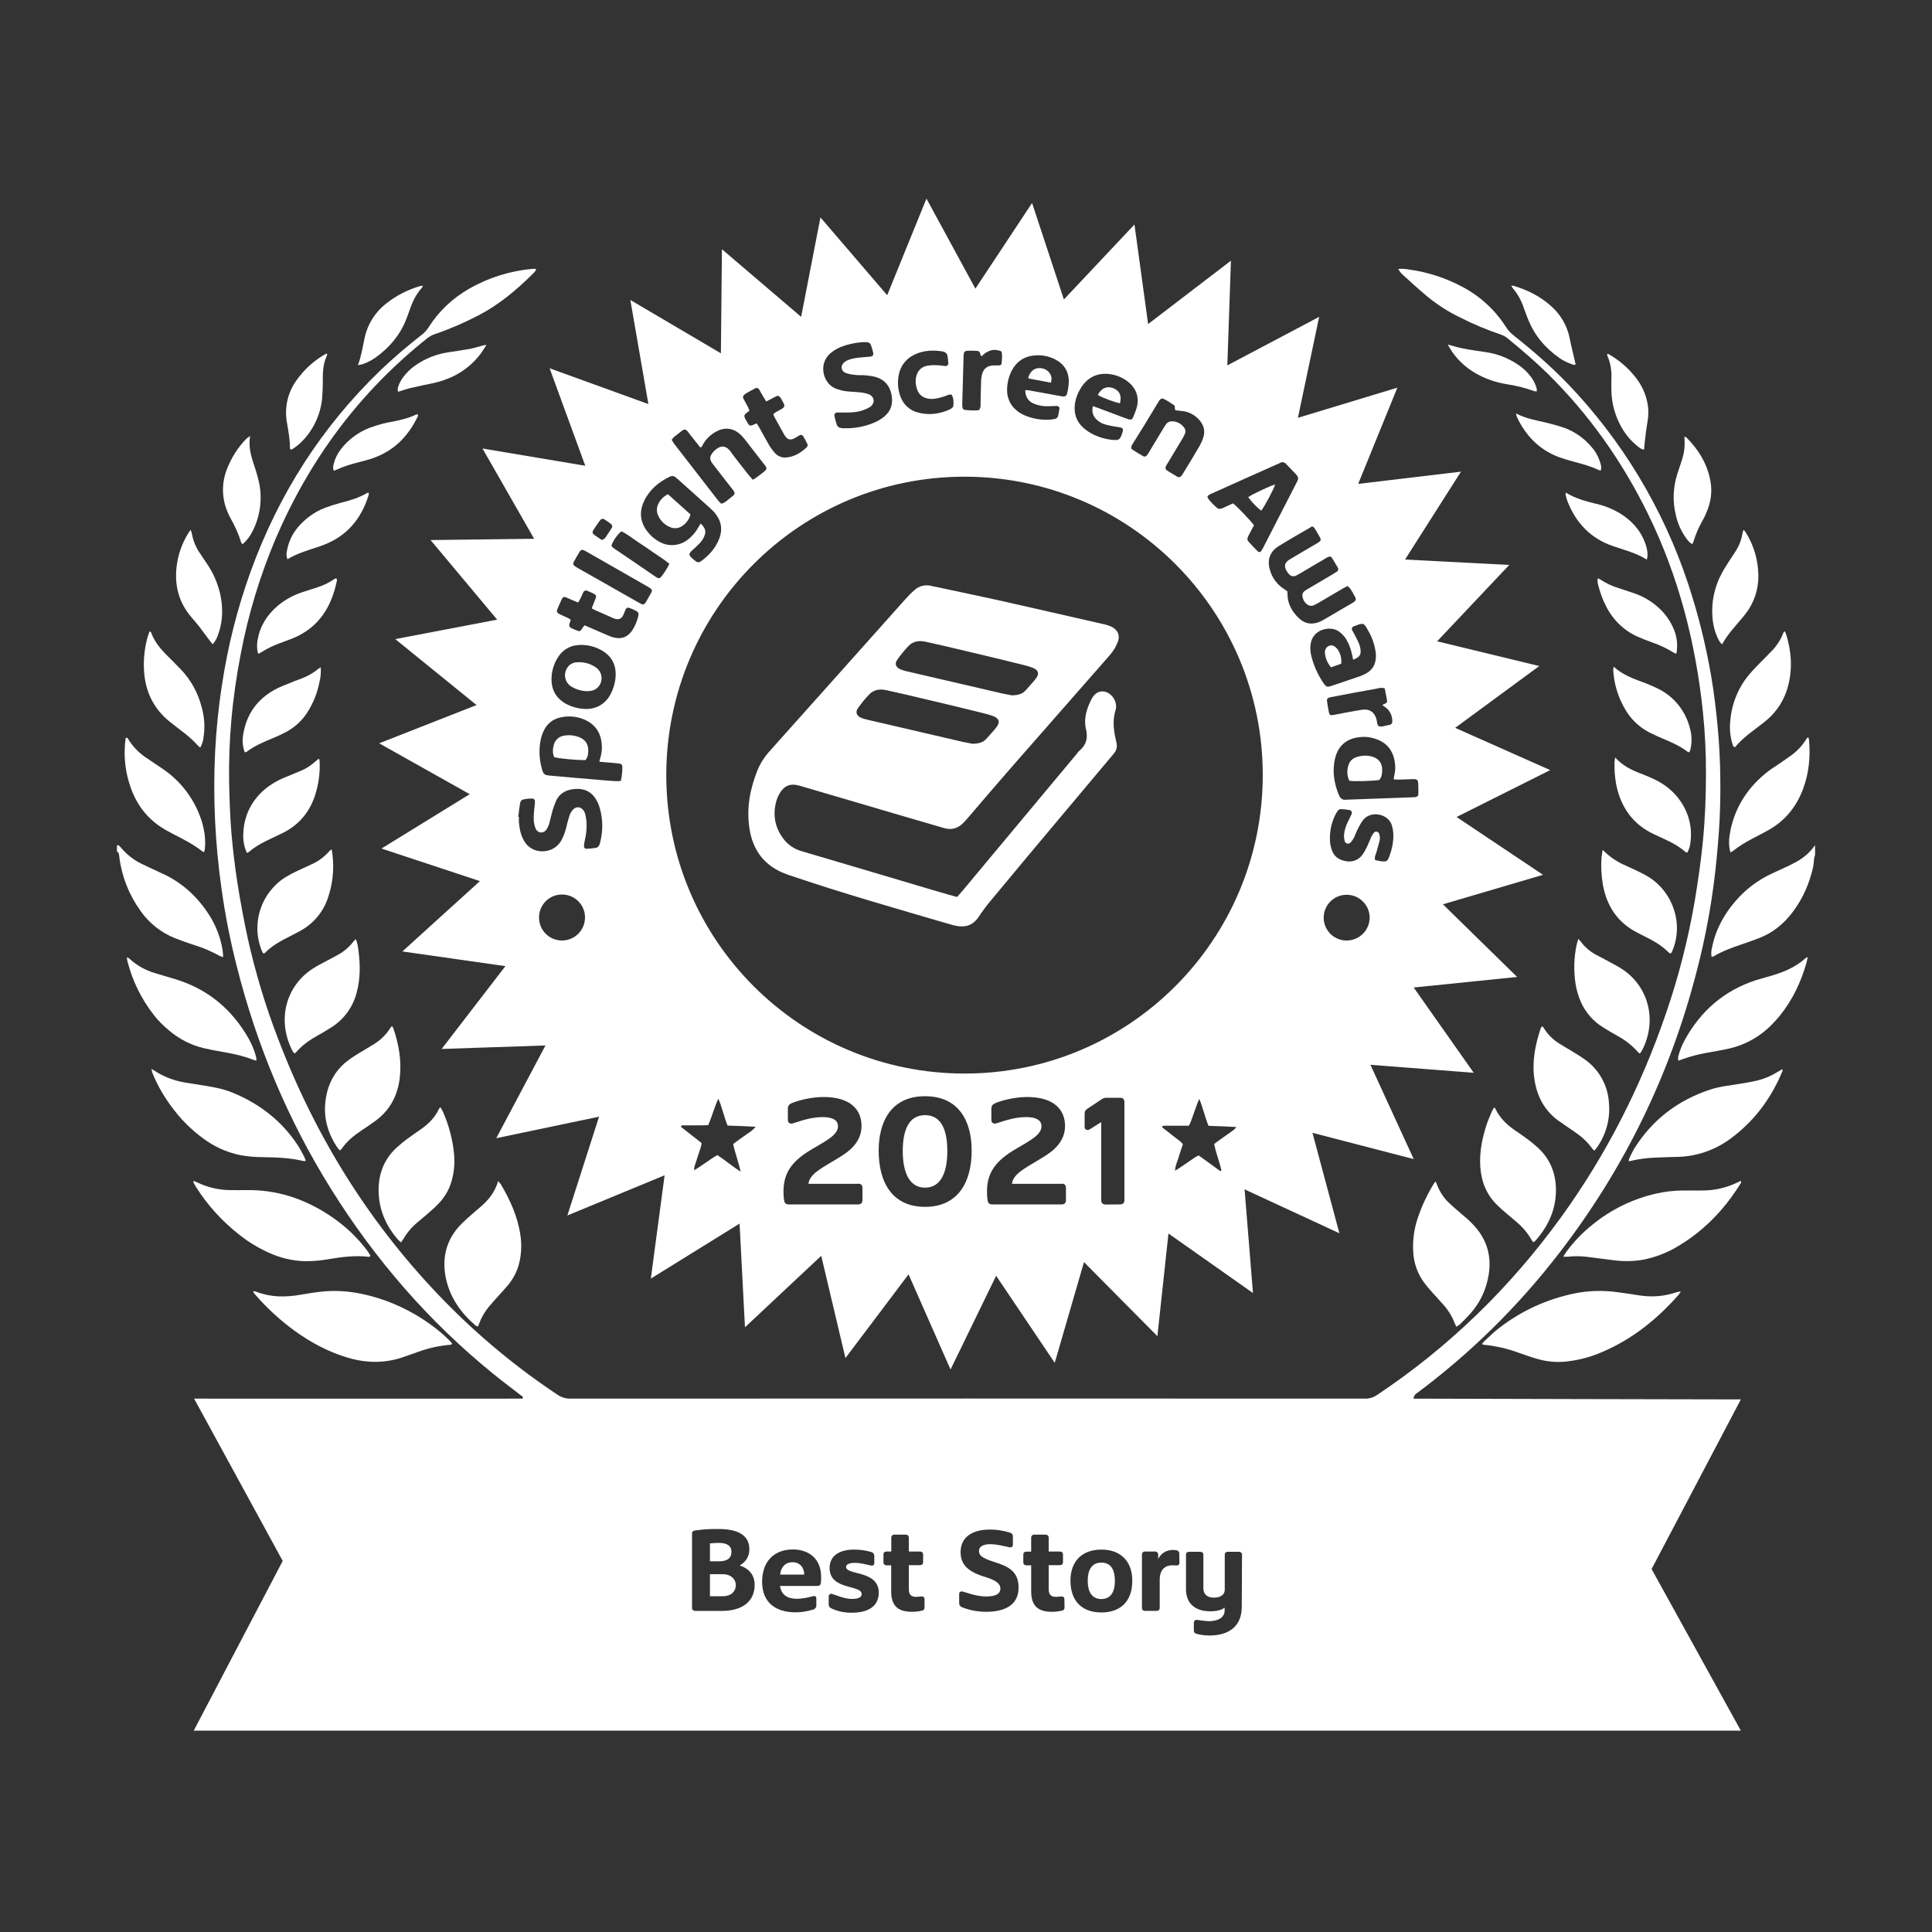 <?xml version="1.0" encoding="utf-8"?>
<!-- Generator: Adobe Illustrator 26.0.1, SVG Export Plug-In . SVG Version: 6.00 Build 0)  -->
<svg version="1.1" id="b627d8ff-b0ba-4103-954f-a4a5f7109ca1"
	 xmlns="http://www.w3.org/2000/svg" xmlns:xlink="http://www.w3.org/1999/xlink" x="0px" y="0px" viewBox="0 0 1500 1500"
	 style="enable-background:new 0 0 1500 1500;" xml:space="preserve">
<rect x="0" y="0" width="1500" height="1500" fill="#333333" stroke="none"/>
<style type="text/css">
	.st0{fill:#FFFFFF;}
</style>
<g id="Artwork_4_00000142887959866101441660000004154042323942309001_">
	<path class="st0" d="M855.1,1213.2c-7.7,0-10.6,6-10.6,14.2s3.1,14.1,10.6,14.1s10.5-5.9,10.5-14.1S862.8,1213.2,855.1,1213.2z"/>
	<path class="st0" d="M615.4,1212.9c-6.3,0-9.2,4.5-9.7,9.6h18.7C624.4,1217.1,621,1212.9,615.4,1212.9z"/>
	<path class="st0" d="M1335,498c0.6,0.8,1.3,1.6,2,2.3c4.4-8,10.4-14.2,15.9-20.8c0.8-1,1.6-2,2.4-3c6.5-8.4,10-18.8,9.9-29.4
		c-0.1-11.9-3.4-23.5-9.7-33.6c-0.5-0.8-1.1-1.5-1.8-2.2c-0.4,1-0.7,2-0.9,3.1c-0.7,4.4-2.3,8.7-4.6,12.5c-1.6,2.7-3.5,5.3-5.2,8
		c-2,3.2-4.2,6.4-6,9.8c-5.9,10.7-8.5,22.9-7.4,35.1C1330.1,486.2,1331.9,492.5,1335,498z"/>
	<path class="st0" d="M250,1002.8c-5.7,0.6-11.4,1.5-17.1,2.5c-11.6,2-22.9,1.9-34-2.4c-0.7-0.2-1.4-0.4-2.2-0.5
		c0.1,0.7,0.1,0.9,0.1,1c0.5,0.6,1,1.3,1.5,1.9c8.9,10.3,19,19.5,30,27.6c12.8,9.3,26.5,16.7,41.7,21.2c14.9,4.4,29.6,4.5,44.3-0.9
		c3.3-1.2,6.6-2.3,10-3.5c8.1-3,16.6-4.9,25.2-5.6c0.6,0,1.3,0,1.4-1.2c-0.5-0.6-1.1-1.3-1.8-2c-2.1-2-4.1-4.1-6.3-5.9
		c-12.7-10.8-27.3-19.2-42.9-25C283.8,1004.2,267.3,1001,250,1002.8z"/>
	<path class="st0" d="M561.3,1222.2h-10.1v17.1h9.9c6.9,0,10.2-4,10.2-8.8C571.2,1225.9,567.3,1222.2,561.3,1222.2z"/>
	<path class="st0" d="M567.9,1204.8c0-4.4-3.2-6.9-9.8-6.9c-2.3,0-4.6,0.2-6.9,0.4v13.9h7C565.3,1212.2,567.9,1209.2,567.9,1204.8z"
		/>
	<path class="st0" d="M336.7,297.4c14.9-3.4,27.3-10.6,36.6-22.9c1.4-1.9,2.6-4,4.4-6.7c-1.4,0.2-1.9,0.2-2.3,0.3
		c-3.5,0.9-7,2.1-10.6,2.8c-5.5,1-11,1.7-16.6,2.6c-9.4,1.4-18.3,4.9-26,10.4c-3.7,2.6-6.9,5.8-9.5,9.4c-1.8,2.4-3.1,5.2-3.9,8.2
		c-0.1,0.9,0,1.8,0.2,2.7c3.5-1.1,6.7-2.2,10-3C324.8,299.8,330.8,298.6,336.7,297.4z"/>
	<path class="st0" d="M287.6,331.9c-9.2,3.4-17.3,9.4-23.2,17.2c-2.4,3.2-4.2,6.8-5.2,10.7c-0.5,1.8-0.9,3.6-0.1,5.6
		c0.5-0.1,1-0.2,1.5-0.4c5.4-2.5,11-4.4,16.7-5.8c4-1.1,8-2,12-3.4c16-5.5,27.1-16.4,34.5-31.4c0.4-0.8,1.2-1.6,0.5-2.6
		c-0.3,0-0.7-0.2-0.9-0.1c-5.8,2.9-12,4.3-18.3,5.6C299.2,328.2,293.3,329.9,287.6,331.9z"/>
	<path class="st0" d="M231.1,409.6c-4.4,5.3-7.3,11.7-8.4,18.5c-0.5,2-0.3,4.2,0.5,6.1c7-4.3,14.4-6.5,21.7-8.9
		c2.3-0.7,4.5-1.5,6.8-2.4c18-7,28.9-20.4,34.5-38.5c0.1-0.6,0.2-1.2,0.1-1.8c-0.6,0.1-0.9,0-1.2,0.1c-6.4,3.8-13.4,5.9-20.6,7.7
		c-4.2,1.1-8.3,2.4-12.3,3.9C244,397.5,236.7,402.9,231.1,409.6z"/>
	<path class="st0" d="M1097.6,1085.9c-0.6,0,0.5-2.8,1.6-3.6c42.2-31.3,79.8-68.3,111.8-110c50.1-65.1,85.4-137.5,106-217
		c7.7-29.1,12.9-58.7,15.8-88.7c1.3-13.7,2.4-27.4,2.7-41.2c0.5-20,0-40-1.8-59.9c-1.3-13.9-2.9-27.7-5.3-41.4
		c-3.5-20.2-8.2-40.1-14.2-59.7c-17.8-59.2-48.6-113.7-90.3-159.3c-15-16.5-31.6-31.2-49.1-45c-2.1-1.7-4-3.7-5.4-6
		c-8.2-12.9-19.5-23.5-32.9-30.8c-13.3-7.3-27.9-12.1-43-14.1c-2.6-0.5-5.3-0.6-7.9-0.4c0.9,1.8,2.2,3.4,3.8,4.8
		c6.3,5.7,12.5,11.4,19,16.8c8,6.5,16.6,12,25.9,16.4c9.8,5,20,9.2,30.5,12.8c1.8,0.6,3.5,1.4,5.1,2.6c10.9,8.9,21.6,18,31.7,27.9
		c32.1,31.6,57.7,67.9,77.6,108.3c24.1,48.9,37.4,100.9,43,154.9c1.6,15.9,2.4,31.9,2.3,47.9c0,17.5-0.7,34.9-2.4,52.2
		c-1.5,15.4-3.8,30.8-6.3,46.1c-5.1,29.6-12.5,58.8-22.3,87.2c-19.4,56.7-46.2,109.5-81.3,158.1c-39.5,54.6-87,100.9-143.1,138.3
		c-2.8,1.9-6,2.9-9.4,2.8c-205.7-0.1-411.3-0.1-617,0c-3.5,0-6.9-1-9.8-3c-31.3-20.8-60.4-44.8-86.8-71.7
		c-58-59.1-100.9-127.7-130.3-205c-9.7-25.2-17.5-51.1-23.4-77.5c-3.1-14.4-5.8-28.8-8.1-43.4c-2-13.1-3.6-26.3-4.7-39.5
		c-1-12.6-1.4-25.2-1.7-37.9c-0.3-16.2,0.3-32.3,1.7-48.4c1.5-17.4,4-34.6,7.3-51.7c5.8-30.7,14.9-60.6,27-89.3
		c26.4-61.6,65.1-113.9,117.6-155.7c1.9-1.5,4-2.7,6.2-3.4c11.7-4,23-8.9,33.9-14.6c15.8-8.2,29.2-19.5,41.8-31.9
		c1.1-1,2.1-2.2,2.9-3.5c-0.3-0.4-0.4-0.6-0.5-0.6c-0.6-0.1-1.3-0.1-1.9-0.1c-17.4,1.5-34.3,6.7-49.5,15.4
		c-12.9,7.3-23.8,17.6-31.7,30.1c-1.5,2.3-3.3,4.3-5.5,5.9c-10.9,8.6-21.5,17.5-31.6,27.2c-45.9,44.2-79.2,96.4-100.9,156.2
		c-10.4,28.7-17.9,58.4-22.4,88.6c-2.7,17.2-4.4,34.6-5.3,52c-1.7,35.2,0,70.4,4.9,105.3c2.8,20.4,6.8,40.7,11.9,60.7
		c15.5,61.5,39.7,119.4,73.4,173.3c34.1,54.6,75.7,102.6,125.7,143.2c7.1,5.8,14.4,11.2,21.6,16.8c0.6,0.5,1.9,0.7,1.3,2.5
		c-4.8,0.1-255.1,0-255.1,0l68.8,126l-69.1,131.8h1201.2l-69.3-125.5l69.3-131.7C1351.6,1086.6,1099.3,1085.9,1097.6,1085.9z
		 M560.6,1250.7h-20.8c-1.2,0.1-2.3-0.7-2.5-2c0-0.2,0-0.3,0-0.5v-57.4c-0.2-1.2,0.7-2.3,1.9-2.5c0.1,0,0.1,0,0.2,0
		c6.1-0.9,12.2-1.3,18.3-1.2c16.1,0,24.1,5.4,24.1,15.7c0,5.8-2.9,10-7.5,12.6c7.6,2.6,11.6,7.7,11.6,15.1
		C585.9,1244.2,575.2,1250.7,560.6,1250.7L560.6,1250.7z M637.3,1229.1c-0.3,1.6-1.1,2.2-2.8,2.2h-28.9c0.9,6.6,5.4,10,13.1,10
		c4.1-0.1,8.1-0.8,12-1.9c2.3-0.7,3.2,0.3,3.1,1.6v5.3c0.1,1.5-0.9,2.9-2.3,3.3c-4.5,1.4-9.1,2.2-13.8,2.2c-15.5,0-26-7.6-26-23.8
		c0-15,8.7-25,23.9-25c13,0,21.9,7.8,21.9,21C637.6,1225.8,637.5,1227.3,637.3,1229.1L637.3,1229.1z M661.4,1252.1
		c-5.5,0.1-10.9-1-15.8-3.3c-1.4-0.7-2.2-1.4-2.2-3.3v-5.9c-0.1-1.1,0.7-2.1,1.8-2.2c0.4,0,0.7,0,1,0.2c2.8,0.7,9,3.8,15.3,3.8
		c4.2,0,7.5-0.9,7.5-3.7c0-7.6-24.9-2.8-24.9-20.3c0-9.6,7.7-14.3,19.2-14.3c4.5,0,8.9,0.6,13.2,1.9c1.4,0.3,2.4,1.7,2.3,3.1v5.5
		c0,1.2-0.6,2.3-2.9,1.8c-2.8-0.6-7.8-2-12-2c-3.9,0-7,0.9-7,3.1c0,6.8,25.4,2.3,25.4,20.2C682.1,1248.2,672.5,1252.1,661.4,1252.1
		L661.4,1252.1z M717.8,1247.8c0.2,1.3-0.7,2.5-2,2.7h-0.1c-2.5,0.6-5.1,0.9-7.7,0.9c-11.7,0-16.1-5.5-16.1-16v-20.1h-3.5
		c-1.2,0.2-2.3-0.7-2.5-1.9c0-0.2,0-0.4,0-0.6v-5.8c0-1.6,0.8-2.4,2.5-2.4h3.6v-10.6c-0.1-1.3,0.8-2.4,2-2.5c0.2,0,0.4,0,0.5,0h8.5
		c1.7,0,2.6,0.8,2.6,2.5v10.6h8.5c1.7,0,2.6,0.8,2.6,2.4v5.8c0,1.6-0.9,2.4-2.6,2.4h-8.5v18.6c0,3.7,1.3,6,5.6,6
		c1.2,0,2.8-0.2,3.9-0.3c2.2-0.2,2.7,0.9,2.7,2.2L717.8,1247.8z M765.9,1251.4h-0.2c-6.2,0-12.4-1.1-18.2-3.3
		c-1.6-0.6-2.8-1.4-2.8-3.4v-7.1c0-1.4,0.9-2.3,2.8-1.9c2.9,0.7,10.3,3.8,18.2,3.8c7.6,0,11-2.2,11-6.1c0-3.7-3-6.4-12.3-9.2
		c-12.7-3.9-18.6-9.4-18.6-19.1c0-12.9,11-17.4,21.5-17.5c5.6-0.2,11.3,0.6,16.7,2.3c1.5,0.3,2.5,1.6,2.4,3.1v6.3
		c0,1.4-0.9,2.4-2.8,2c-2.4-0.5-9.4-2.4-14.7-2.4c-5.5,0-8.8,1.8-8.8,5.2s1.6,5.3,11.8,8.6c10.8,3.4,19,7.2,18.9,19.9
		C790.9,1244.3,782.7,1251.3,765.9,1251.4L765.9,1251.4z M826.5,1247.8c0.2,1.3-0.7,2.5-2,2.7h-0.1c-2.5,0.6-5.1,0.9-7.7,0.9
		c-11.7,0-16.1-5.5-16.1-16v-20.1H797c-1.2,0.2-2.3-0.7-2.5-1.9c0-0.2,0-0.4,0-0.5v-5.8c0-1.6,0.8-2.4,2.5-2.4h3.6V1194
		c-0.1-1.3,0.8-2.4,2-2.5c0.2,0,0.4,0,0.5,0h8.5c1.7,0,2.6,0.8,2.6,2.5v10.6h8.5c1.7,0,2.6,0.8,2.6,2.4v5.8c0,1.6-0.9,2.4-2.6,2.4
		h-8.5v18.6c0,3.7,1.3,6,5.6,6c1.2,0,2.8-0.2,3.9-0.3c2.2-0.2,2.7,0.9,2.7,2.2L826.5,1247.8z M855.1,1251.9c-14.6,0-24-8.4-24-24.7
		c0-14.5,8.5-24.1,24-24.1s24,9.6,24,24.1C879.1,1243.6,869.7,1251.9,855.1,1251.9L855.1,1251.9z M915.7,1213.4c0,1.7-1.2,2.1-2.5,2
		c-0.6,0-1.8-0.1-3-0.1c-6.9,0-9.8,5-9.8,10.8v22.1c0,1.7-0.8,2.5-2.6,2.5h-8.6c-1.7,0-2.6-0.8-2.6-2.5v-41
		c-0.2-1.2,0.7-2.4,1.9-2.6c0.2,0,0.4,0,0.5,0h7.7c1.3-0.1,2.4,0.8,2.5,2c0,0.2,0,0.4,0,0.5v3.3c2-4.2,6.2-6.9,10.9-7
		c1.2-0.1,2.4,0.1,3.6,0.3c1.2,0.4,1.9,0.9,1.9,2.6L915.7,1213.4z M964.1,1247.6c0,15.2-10.2,22.2-25.1,22.2c-3.3,0-6.5-0.4-9.7-1.2
		c-1.8-0.5-2.4-1.3-2.4-2.9v-5.6c0-1.6,0.9-2.6,2.8-2.4c2.8,0.5,5.6,0.8,8.5,1c6.2,0,12.6-2,12.6-8.4v-2.1
		c-2.7,1.9-6.1,2.8-11.2,2.8c-12.6,0-18.8-7-18.8-17v-26.8c0-1.6,0.9-2.4,2.6-2.4h8.3c1.7,0,2.6,0.8,2.6,2.4v26.1
		c0,3.6,2.2,7.1,8.1,7.1s8.5-2.8,8.5-6.1v-27.1c0-1.6,0.8-2.4,2.6-2.4h8.2c1.2-0.2,2.4,0.7,2.6,1.9c0,0.2,0,0.3,0,0.5L964.1,1247.6z
		"/>
	<path class="st0" d="M1343.4,559.5c-0.7,6.2-0.1,12.5,1.8,18.5c0.3,0.8,0.4,1.9,1.9,2.1c5.9-7.3,13.8-12.5,21.2-18.3
		c1.2-1,2.5-2,3.7-3c7.8-6.7,13.4-15.6,16.1-25.6c3.8-14,2.8-27.8-1.6-41.5c-0.2-0.5-0.5-1-0.8-1.5c-0.4,0.2-0.6,0.2-0.7,0.3
		c-0.2,0.4-0.5,0.8-0.6,1.3c-2,5.1-5,9.7-8.8,13.6c-2,2.1-4.1,4.1-6,6.1c-3.8,3.9-7.7,7.7-11.2,11.8
		C1349.7,533.5,1344.5,546.2,1343.4,559.5z"/>
	<path class="st0" d="M1372.6,599c-14.9,11.6-24.9,26.4-28.9,44.9c-1.2,5.8-2,11.6-0.2,17.9c0.6-0.3,1.2-0.6,1.7-0.9
		c4.9-3.9,10.2-7.2,15.8-10c4-2.1,7.9-4.1,11.8-6.3c13-7.2,21.8-18,27-31.8c4.7-12.5,5.9-25.4,4.7-38.6c-0.1-0.6-0.3-1.1-0.5-1.6
		c-0.4,0.1-0.7,0-0.7,0.1c-0.5,0.6-1,1.2-1.4,1.9c-2.9,4.6-6.7,8.6-11.1,11.8c-3,2.2-6,4.2-9,6.3S1375.4,596.8,1372.6,599z"/>
	<path class="st0" d="M155,486.9c2.9,3.8,5.7,7.7,8.6,11.5c0.4,0.6,1,1.1,1.6,1.8c2-2.4,3.5-5.2,4.4-8.2c3.6-10.2,3.6-20.6,1.3-31.1
		c-2-8.4-5.5-16.4-10.4-23.5c-1.9-2.9-4-5.8-5.9-8.8c-2.7-4.1-4.6-8.8-5.5-13.7c-0.2-1-0.6-2-1-3.5c-0.6,0.7-1.2,1.4-1.7,2.2
		c-5,8-8.2,17-9.3,26.4c-1.7,14.7,1.8,27.9,11.5,39.2C150.7,481.8,153,484.2,155,486.9z"/>
	<path class="st0" d="M225.1,348.1c0,0.2,0.3,0.5,0.6,1c0.6-0.1,1.1-0.3,1.6-0.6c1.9-1.2,3.6-2.5,5.3-4c10-9.2,16.2-21.8,17.5-35.3
		c0.4-5.1,0.6-10.2,0.5-15.3c0-6,0.5-11.8,3-17.3c0.2-0.6,0.4-1.2,0.5-1.8c-0.5-0.1-0.9-0.2-1.1-0.1c-9.1,5.1-16.9,12.2-22.9,20.7
		c-6.8,9.5-9.4,21.3-7.3,32.8C223.9,334.8,225.2,341.4,225.1,348.1z"/>
	<path class="st0" d="M179.3,402.9c3.3,5.8,6,12,8,18.4c0.1,0.4,0.6,0.7,1.1,1.2c3.4-3,6.1-6.6,8-10.7c5.6-11.3,7.3-24.1,4.9-36.4
		c-1.1-5-2.5-9.9-4.2-14.7c-2.3-7-4.3-14.1-2.9-22.2c-0.9,0.6-1.8,1.2-2.7,1.9c-7.1,7.2-12.5,15.9-15.9,25.4
		c-2.8,7.9-3.2,16.4-1.3,24.6C175.4,394.8,177.1,399,179.3,402.9z"/>
	<path class="st0" d="M291.7,277.5c10.8-7.7,19-17.5,23.8-29.9c1-2.5,1.9-5.1,2.8-7.6c2.1-6.1,4.9-11.8,9.3-16.6
		c0.3-0.5,0.6-1,0.8-1.5c-0.6,0-1.3,0-1.9,0.1c-9.7,2.8-18.8,7.4-26.7,13.7c-8.8,6.9-14.8,16.7-16.9,27.6c-1.4,6.6-2.4,13.2-5,20.2
		c1.9-0.4,3-0.5,4.1-0.9C285.4,281.4,288.7,279.6,291.7,277.5z"/>
	<path class="st0" d="M1183.2,239.4c1,2.9,2.1,5.7,3.2,8.5c5,12.6,13.4,22.4,24.4,30.1c3,2.1,6.4,3.7,9.9,4.9
		c0.8,0.3,1.8,0.7,2.6-0.1c-1.2-5-2.4-10-3.5-14.9c-0.5-2.2-0.9-4.4-1.4-6.6c-2-8.8-6.7-16.8-13.3-22.9c-8.6-8-18.8-13.2-30-16.5
		c-0.6-0.1-1.1-0.1-1.7,0c0.3,0.6,0.6,1.2,1,1.7C1178.3,228.1,1181.3,233.6,1183.2,239.4z"/>
	<path class="st0" d="M1251.1,293.9c-0.1,3.3-0.1,6.7,0,10c0.3,9.8,3,19.3,7.8,27.8c3.2,5.7,7.5,10.8,12.7,14.9
		c1.3,1,2.6,2.3,4.8,2.5c0.5-4.8,0.9-9.2,1.5-13.6c0.4-3.3,1-6.6,1.5-9.9c0.5-3.8,0.5-7.7-0.1-11.4c-1.3-8.1-4.8-15.6-10-21.9
		c-5.7-7.1-12.7-13.1-20.7-17.5c-0.2-0.1-0.5,0.1-0.9,0.2c0.1,0.4,0.2,0.9,0.3,1.3C1250.4,281.8,1251.4,287.9,1251.1,293.9z"/>
	<path class="st0" d="M136.1,728.5c4.9,1.9,9.9,3.7,14.9,5.3c6.9,2.1,13.5,5,19.8,8.5c0.8,0.3,1.7,0.6,2.5,0.8
		c-0.2-2.2-0.2-3.9-0.5-5.6c-1.6-9.6-5.1-18.9-10.4-27.1c-9.1-14.2-21-25.2-36.4-32.2c-5.4-2.5-10.7-4.9-16-7.5
		c-6.2-3-11.7-7.3-16.1-12.6c-0.5-0.6-1-1.2-1.7-1.7c-0.3-0.2-0.9-0.1-1.4-0.1v4.8c1.9,1,1.6,3,1.9,4.7c1.9,15,7.6,29.2,16.4,41.4
		C115.8,716.8,125.2,724.2,136.1,728.5z"/>
	<path class="st0" d="M186.4,896.8c5.8,1.1,11.7,1.6,17.6,1.6c10.7,0.2,21.4,0.5,31.9,3.1c0.5,0,1-0.1,1.5-0.3
		c-0.4-1.2-0.9-2.5-1.5-3.7c-1.5-2.8-3-5.7-4.7-8.3c-12.5-19-29.7-32.3-50.7-40.9c-4.3-1.7-8.7-3-13.3-3.9
		c-7.4-1.5-14.8-2.5-22.2-3.7c-8.9-1.3-17.4-4.4-24.9-9.3c-0.6-0.4-1.4-0.8-2.6-1.5c0.3,1.2,0.6,2.4,1,3.6
		c4.2,10.2,9.9,19.7,16.7,28.4c7.5,9.8,16.6,18.2,26.9,25C169.6,891.7,177.8,895,186.4,896.8z"/>
	<path class="st0" d="M131.2,800c7.7,6.6,16.8,11.3,26.6,13.7c4.8,1.1,9.7,2.1,14.6,2.9c8.2,1.4,16.3,3.1,24.1,6.2
		c0.7,0.3,1.5,0.4,2.6,0.7c0-1-0.1-2-0.3-3c-1.3-5.1-3.4-10-6-14.6c-13-22.6-31.7-38.1-56.8-45.7c-5.4-1.6-10.7-3.2-16.1-4.8
		c-7.1-2.2-13.6-5.8-19.1-10.8c-0.6-0.5-1.2-0.9-1.9-1.4c-0.2,0.3-0.3,0.5-0.3,0.6c0,0.8,0.1,1.6,0.3,2.3
		c3.8,15.2,10.8,29.5,20.5,41.9C122.9,792.5,126.9,796.5,131.2,800z"/>
	<path class="st0" d="M130.3,645.3c1.4,0.8,2.8,1.5,4.2,2.3c8,4,15.9,8.1,23,13.7c0.2,0.1,0.4,0.2,0.6,0.2c0.4-0.3,0.5-0.4,0.6-0.5
		c0.2-0.8,0.3-1.6,0.4-2.3c0.9-10.1-1.4-19.7-5.4-28.9c-5.9-13.4-15.4-24.8-27.6-33c-4.1-2.8-8.2-5.5-12.3-8.3
		c-5.8-3.8-10.7-8.8-14.3-14.7c-0.4-0.7-0.8-1.4-1.9-0.9c-1.7,11.7-0.8,23.7,2.7,35C105.2,624.3,114.9,637.2,130.3,645.3z"/>
	<path class="st0" d="M186,958.8c6.9,5.5,14.4,10,22.5,13.7c9,4.2,18.8,6.5,28.7,6.7c6.4,0,12.8-0.6,19.1-1.8
		c9.6-1.5,19.3-2.8,29.1-1.7c0.7,0.1,1.6,0.4,2.2-0.9c-1.5-2.5-3.2-4.9-5.1-7.2c-7.6-9.3-16.6-17.4-26.7-24
		c-19.7-13-41.2-20.1-65-19.6c-3.8,0.1-7.7,0-11.5,0c-9,0-17.9-2-26-5.9c-0.8-0.4-1.7-0.7-3-1.3c0,1-0.1,1.3,0,1.5
		c0.6,1.1,1.2,2.2,1.9,3.3C161.3,936,172.8,948.5,186,958.8z"/>
	<path class="st0" d="M132,560.5c2.9,2.3,5.8,4.5,8.7,6.8c4.8,3.5,9.2,7.4,13.2,11.8c0.5,0.5,1,0.9,1.6,1.3c1.3-2.4,2.2-5.1,2.5-7.8
		c1.3-8.1,0.7-16.3-1.6-24.2c-2.8-10.7-8.3-20.6-15.9-28.6c-3.6-3.8-7.4-7.5-11.1-11.2c-5.1-5.1-9.6-10.6-12.1-17.6
		c-0.1-0.3-0.7-0.5-1.1-0.8c-0.3,0.5-0.5,1-0.6,1.4c-0.3,0.8-0.5,1.5-0.8,2.3c-2.5,8.6-3.5,17.6-3,26.5
		C112.7,536.7,119.1,550.2,132,560.5z"/>
	<path class="st0" d="M1290.1,474.1c-6.1-6.2-13.5-10.9-21.7-13.6c-3.8-1.3-7.6-2.5-11.4-3.8c-5.2-1.5-10.2-3.9-14.7-6.9
		c-0.6-0.3-1.2-0.6-1.8-0.8c-0.3,1.7-0.2,3.4,0.3,5c1.4,5.8,3.4,11.3,6.1,16.6c5.2,10.4,13.7,18.8,24.3,23.6
		c3.8,1.7,7.7,3.2,11.6,4.6c5.9,2,11.5,4.7,16.8,8c0.6,0.3,1.3,0.6,1.9,0.8c1.1-5.5,0.7-11.2-1-16.5
		C1298.4,484.9,1294.8,479,1290.1,474.1z"/>
	<path class="st0" d="M1309.3,418.1c1.2,1.8,2.7,3.3,4.6,4.4c0.4-0.7,0.7-1.5,1-2.3c1.6-5.2,3.7-10.2,6.4-15
		c1.1-2.1,2.3-4.2,3.2-6.4c3.6-8.1,5.1-16.4,3.5-25.2c-2.4-13.4-9.2-24.4-18.6-33.9c-0.5-0.3-1-0.6-1.6-0.7c0.4,9.7,0,12.5-3.2,21.9
		c-0.8,2.4-1.6,4.9-2.4,7.3c-3.2,10.1-3.7,20.9-1.2,31.2C1302.4,406.1,1305.2,412.5,1309.3,418.1z"/>
	<path class="st0" d="M1257.5,398.4c-5.1-3-10.6-5.3-16.3-6.8c-0.6-0.2-1.2-0.3-1.9-0.4c-8-2-16-4.1-23.5-8.7
		c-0.2,1-0.4,1.3-0.3,1.6c0.4,1.6,0.8,3.1,1.3,4.6c6.6,17.2,18.1,29.4,35.8,35.4c8.7,3,17.7,5.2,26,10.4c0.3-1.2,0.5-2.3,0.6-3.5
		c-0.1-3.2-0.7-6.3-1.9-9.3C1273.6,411.4,1266.6,404,1257.5,398.4z"/>
	<path class="st0" d="M1235.2,346.5c-5.7-6.6-12.9-11.6-21.1-14.5c-4.5-1.5-9.1-2.8-13.8-3.9c-7.6-1.8-15.4-3-23.3-7.1
		c0.2,0.9,0.4,1.8,0.7,2.7c6.8,14.5,17.2,25.3,32.3,31.1c4.2,1.5,8.5,2.8,12.8,3.9c6.2,1.7,12.3,3.3,18.1,6.1
		c0.6,0.2,1.3,0.4,1.9,0.6c0.5-1.6,0.5-3.3,0-4.8C1241.5,355.4,1238.9,350.5,1235.2,346.5z"/>
	<path class="st0" d="M1271.6,816.7c0.5,0.5,1,0.9,1.6,1.3c0.7-0.9,1.3-1.9,1.9-2.9c11.8-23.3,4.6-49.4-15.7-62.7
		c-3.2-2.1-6.6-3.8-10-5.7s-7.1-3.7-10.6-5.6c-4.5-2.5-8.4-5.9-11.5-10c-0.4-0.6-1-1.1-1.9-2.1c-0.6,1.9-1,3.2-1.3,4.5
		c-2.1,9.9-2.4,20-0.9,30c0.8,5.2,2.3,10.3,4.5,15.1c3.6,7.7,9.3,14.3,16.6,18.8c4.2,2.7,8.5,5.1,12.8,7.6
		C1262.5,808,1267.4,812,1271.6,816.7z"/>
	<path class="st0" d="M1189.6,294c-3-4.4-6.8-8.1-11.2-11c-7.4-5-15.9-8.3-24.8-9.6c-6-0.9-12-1.7-18-2.9c-3.6-0.7-7-1.8-11.6-3
		c1.4,2.3,2.3,4,3.4,5.6c5.5,7.9,12.9,14.2,21.6,18.5c6.6,3.3,13.6,5.5,20.9,6.7c7.3,1.1,14.4,2.9,21.3,5.4c0.6,0.1,1.3,0.2,1.9,0.2
		c0.1-0.7,0.1-1.4,0-2.1C1192.4,299,1191.2,296.4,1189.6,294z"/>
	<path class="st0" d="M200.8,493.1c-1.2,4.7-1.8,9.4-0.4,14.5c0.6-0.2,1.2-0.5,1.8-0.8c4.7-3,9.7-5.5,15-7.4
		c3.4-1.3,6.9-2.5,10.3-3.9c19.9-8.2,29.8-24.1,34-44.4c0.1-0.7,0.4-1.5-0.6-2.1c-0.4,0.1-0.8,0.3-1.2,0.5c-4.1,2.8-8.5,5-13.3,6.5
		c-3.5,1.2-7,2.2-10.5,3.4c-6.3,1.9-12.2,4.9-17.5,8.7C209.8,474.6,203.5,482.8,200.8,493.1z"/>
	<path class="st0" d="M1310,662c1.3-2.4,2.2-5,2.4-7.7c1.6-10.9-0.9-21.9-6.9-31.1c-5.4-8.5-13-14.4-22-18.6
		c-3.6-1.7-7.4-3.1-11.1-4.6c-6.6-2.6-12.8-5.8-18.4-11.9c-0.2,1.9-0.5,2.8-0.5,3.7c-0.2,5.8,0.3,11.5,1.3,17.2
		c3.5,17.5,12.7,30.8,29.1,38.6c2.6,1.2,5.2,2.4,7.8,3.6c6,2.7,11.7,5.8,16.7,10.1C1309,661.8,1309.5,662,1310,662z"/>
	<path class="st0" d="M1311.8,564.5c-3.4-12.7-12-23.4-23.7-29.4c-4.6-2.3-9.3-4.3-14.1-6c-7.4-2.7-14.6-5.6-21.2-11.5
		c-0.1,0.9-0.2,1.8-0.3,2.7c0.6,10.4,3.6,20.5,8.8,29.6c4.5,8.2,11.4,14.8,19.7,19c4,2,8.1,3.8,12.2,5.5c5.9,2.5,11.7,5.2,16.8,9.1
		c0.5,0.3,1,0.5,1.5,0.6c0.3-0.5,0.6-1.1,0.8-1.7C1313.8,576.5,1313.6,570.2,1311.8,564.5z"/>
	<path class="st0" d="M1380.5,832c-4.7,3-9.9,5.3-15.3,6.7c-4.8,1.2-9.7,2-14.6,2.8c-7.7,1.3-15.5,2-23,4.5
		c-25,8.3-44.8,23.4-58.8,45.8c-1.4,2.5-2.7,5-3.9,7.7c-0.2,0.7-0.3,1.4-0.4,2.1c1.2-0.2,1.9-0.3,2.6-0.5c5.8-1.3,11.6-2.1,17.6-2.3
		c5.6-0.2,11.2-0.5,16.8-0.6c15.1-0.1,29.8-5.1,42-14.1c18.2-13.4,31.3-30.8,40-51.6c0.3-0.7,0.9-1.4,0.1-2.4
		C1382.6,830.8,1381.6,831.5,1380.5,832z"/>
	<path class="st0" d="M1377.1,757c-4.6,1.4-9.2,2.6-13.8,4c-24.8,8.1-43,24-55.4,46.7c-2.2,4.1-3.9,8.4-5,12.9
		c-0.1,1-0.1,1.9,0.1,2.9c1.4-0.5,2.5-0.8,3.5-1.2c5.8-2.1,11.9-3.7,18-4.8c5.2-0.9,10.4-1.8,15.6-2.9c13.5-2.6,25.8-9.2,35.4-19
		c2.3-2.3,4.4-4.6,6.4-7.1c9.8-12.1,16.3-25.9,20.6-40.8c0.4-1.4,0.6-2.8,1-4.7c-0.7,0.3-1.3,0.7-1.9,1.1
		C1394.5,750.5,1386.1,754.2,1377.1,757z"/>
	<path class="st0" d="M1134.7,942.5c-3-2.6-6.1-5.2-9-7.9c-4.5-4.1-8-9.3-10.1-15c-0.2-0.6-0.5-1.1-1.1-2.4
		c-1.1,1.7-1.9,2.7-2.5,3.8c-4.6,7.8-8.4,16.1-11.3,24.8c-2.8,8.3-4,17.2-3.5,25.9c0.4,9,3.5,17.7,9,24.8c2,2.7,4.3,5.1,6.5,7.7
		c2.8,3.1,5.6,6.1,8.3,9.2c3.7,4.2,6.6,9.1,8.6,14.3c0.3,0.7,0.6,1.4,1.1,2.4c1-0.6,2-1.3,2.9-2c2.8-2.8,5.7-5.6,8.3-8.6
		c5.8-6.6,10.1-14.5,12.4-23c5-17.9,1.6-33.8-11.9-47.1C1140.1,947,1137.4,944.8,1134.7,942.5z"/>
	<path class="st0" d="M1393,670c-2.4,1.3-4.8,2.5-7.3,3.6c-3.5,1.6-7,3.2-10.4,4.8c-10.6,5-20,12.1-27.7,21
		c-9.3,10.7-15.8,22.8-18.5,36.8c-0.6,2.2-0.6,4.5-0.2,6.8c0.7-0.2,1.3-0.4,1.9-0.7c6.6-3.9,13.8-6.5,21.1-9c4.7-1.6,9.4-3.2,14-5
		c10.5-4.1,19-11,25.8-20c6.6-8.7,11.4-18.5,14.4-29c1.3-3.9,2.1-8,2.3-12.2c0.1-1.1,0.4-2.2,0.8-3.2v-7.7
		C1405,662.2,1399.5,666.8,1393,670z"/>
	<path class="st0" d="M1150.6,1043.6c0.5,0.2,1,0.4,1.6,0.5c9.2,0.9,18.3,3,27,6.2c4.8,1.7,9.6,3.4,14.5,4.8
		c7.2,2.1,14.8,2.8,22.3,2c9.9-1.1,19.5-3.6,28.6-7.7c23.2-10,42.3-25.5,58.8-44.3c0.6-0.8,1.1-1.7,1.6-2.5
		c-1.7,0.4-2.7,0.5-3.7,0.8c-8.8,3-18.2,3.8-27.4,2.5c-5.7-0.9-11.4-1.7-17-2.5c-11.6-1.7-23.3-1.5-34.8,0.9
		c-21.2,4.4-41.1,13.5-58.2,26.8c-4.2,3.2-7.9,6.9-11.8,10.5C1151.6,1042.2,1151.1,1042.8,1150.6,1043.6z"/>
	<path class="st0" d="M1350.1,917.5c-9,4.6-19,6.9-29.1,6.8c-5.1,0-10.2,0-15.3,0c-6.6,0.1-13.1,0.9-19.5,2.3
		c-18.3,4.1-35.4,12.4-49.9,24.3c-7.4,5.9-14,12.7-19.6,20.2c-0.9,1.2-1.7,2.6-3,4.6c1.8,0,2.8,0.1,3.7,0c4.6-0.5,9.3-0.5,13.9,0
		c6.8,0.8,13.6,1.8,20.4,2.6c8.2,1.2,16.6,1.1,24.8-0.4c8.6-1.8,16.9-4.9,24.5-9.3c21.1-12.1,37.5-29,50.3-49.6
		c0.4-0.6,1-1.3,0.1-2.1C1350.9,917.2,1350.5,917.3,1350.1,917.5z"/>
	<path class="st0" d="M1295.3,739.2c0.5,0.5,1,1.3,2.2,0.8c0.3-0.5,0.6-1,0.8-1.5c4.5-10.5,4.9-22.4,1-33.2
		c-3.7-10.9-11.3-20-21.3-25.6c-2.6-1.5-5.4-2.8-8.1-4.1c-2.6-1.2-5.2-2.4-7.8-3.6c-6.7-2.8-12.7-7-17.8-12.2c-0.3,2-0.7,4-0.9,6.1
		c-0.5,6.9-0.1,13.8,1,20.5c2.9,16.9,11.4,29.9,27,37.8c3.7,1.9,7.4,3.8,11.1,5.7C1287.2,732.5,1291.5,735.5,1295.3,739.2z"/>
	<path class="st0" d="M190,584c0.6-0.1,1,0,1.2-0.1c6.4-4.9,13.8-8,21.2-11c3.4-1.4,6.7-3,9.9-4.7c6.7-3.6,12.3-8.8,16.3-15.1
		c4.7-7.3,7.9-15.4,9.5-23.9c0.9-3.6,1.2-7.4,0.9-11.2c-1.2,0.9-1.9,1.3-2.5,1.8c-3.5,2.8-7.4,5-11.6,6.7c-2.9,1.2-6,2.1-8.9,3.4
		c-4.6,1.9-9.3,3.6-13.5,6c-12.6,7.2-20.5,18-23.3,32.3C188.1,573.3,188,578.8,190,584z"/>
	<path class="st0" d="M263.9,893.2c0.4-0.3,0.8-0.6,1.2-1c4.1-6.1,9.7-10.6,15.7-14.6c3.6-2.4,7.2-4.8,10.6-7.3
		c11.4-8.3,17.4-19.8,19-33.6c1.5-13.3-0.8-26.1-5.1-38.6c-0.3-0.5-0.6-1-1-1.5c-0.4,0.5-0.8,0.9-1.2,1.4
		c-3.2,5.2-7.6,9.5-12.8,12.7c-3.4,2.1-6.9,4.1-10.3,6.2c-3.1,1.9-6.3,3.8-9.2,6c-8.3,5.9-14.2,14.6-16.7,24.5
		c-4.1,16-1.1,30.7,8.3,44.2C262.8,892,263.4,892.7,263.9,893.2z"/>
	<path class="st0" d="M369.3,1029.2c0.6,0.3,1.1,0.6,1.8,0.7c0.4-1,0.7-1.7,1-2.5c1.7-4.5,4.1-8.7,7.1-12.4c2.2-2.7,4.6-5.3,6.9-7.9
		c2.8-3.1,5.6-6.1,8.3-9.3c4.3-5.2,7.4-11.3,8.9-17.9c1.5-6.7,1.8-13.7,0.8-20.5c-2-14.5-7.9-27.5-15.3-40c-0.6-0.8-1.3-1.6-2-2.4
		c-2.6,8.7-7.6,14.8-13.8,20.1c-2.1,1.8-4.2,3.5-6.2,5.3c-2.9,2.5-5.8,5.1-8.5,7.8c-11.9,12-15.5,26.5-12,42.8
		C349.6,1007.8,358,1019.5,369.3,1029.2z"/>
	<path class="st0" d="M308.4,961.8c0.9,1,1.9,1.9,2.9,2.8c0.5-0.7,1-1.4,1.5-2.1c2.9-5,6.6-9.5,11-13.2c2.3-2,4.7-3.9,7-5.9
		c3.1-2.7,6.3-5.4,9.2-8.4c5.6-5.6,9.5-12.6,11.2-20.3c1.5-5.9,1.9-12,1.4-18.1c-1-11.5-4-22.7-8.6-33.2c-0.5-1.2-1.3-2.4-2.1-3.8
		c-0.4,0.4-0.8,0.9-1.1,1.4c-3,6.4-7.8,11.3-13.4,15.3c-3.4,2.4-6.9,4.7-10.2,7.2c-3.4,2.4-6.6,5.1-9.7,7.9
		c-10,9.5-14.1,21.5-13.5,35.1S299.9,951.7,308.4,961.8z"/>
	<path class="st0" d="M204.4,740.3c0.6-0.2,1-0.2,1.2-0.4c5.5-5.6,12.2-9.3,19-12.7c3-1.5,6-3.1,8.9-4.7
		c9.8-5.4,17.2-14.2,20.9-24.8c3.8-10.7,5.1-22.2,3.8-33.5c-0.1-1.4-0.4-2.8-0.7-4.8c-0.6,0.4-1.2,0.8-1.7,1.3
		c-3.9,4.5-8.7,8.1-14.2,10.5c-3.3,1.6-6.7,3-10,4.6c-3.5,1.6-6.9,3.4-10.2,5.4c-18.9,12.1-26.6,36-18.2,56.8
		C203.5,738.8,204,739.5,204.4,740.3z"/>
	<path class="st0" d="M228.6,817.8c0.5-0.3,0.9-0.3,1.1-0.6c4.7-5.6,10.6-9.7,16.9-13.2c3.6-2,7.2-4.1,10.7-6.4
		c9.9-6.2,16.9-16,19.7-27.3c2.9-10.7,2.7-21.5,1.3-32.4c-0.4-2.8-0.6-5.7-2.2-8.8c-0.8,0.9-1.2,1.3-1.6,1.8
		c-3.2,4.2-7.2,7.7-11.9,10.3c-3.3,1.9-6.8,3.6-10.1,5.4c-3.3,1.8-6.5,3.4-9.6,5.4c-21.1,13.6-27.6,39.7-16.5,62.5
		C226.9,815.7,227.5,817,228.6,817.8z"/>
	<path class="st0" d="M193.2,661.5c5.4-4.7,11.6-7.8,18-10.8c3.3-1.6,6.7-3.1,9.9-4.8c11.4-6.1,19-15.4,23.2-27.5
		c3.1-9.1,4.4-18.7,3.8-28.3c0-0.3-0.5-0.7-0.7-1c-7.9,6.8-9.5,7.7-19.7,11.8c-2.4,1-4.8,1.9-7.1,2.9c-5.6,2.3-10.9,5.5-15.5,9.4
		c-10.2,9-15.7,20.4-16.2,34c-0.3,5.2,0.6,10.3,2.8,15C192.2,662,192.7,661.8,193.2,661.5z"/>
	<path class="st0" d="M1215.1,873.7c2.8,1.9,5.6,3.7,8.3,5.7c4.9,3.3,9.2,7.4,12.7,12.2c0.5,0.6,1.1,1.3,1.7,1.8
		c0.7-0.8,1.2-1.4,1.7-2c7.3-10,10.8-22.4,9.7-34.8c-0.7-13.1-7.1-25.3-17.6-33.2c-2.8-2.1-5.8-4-8.8-5.8c-3.9-2.5-8-4.7-11.9-7.2
		c-4.9-3-9.1-7.1-12.2-12c-0.4-0.6-0.5-1.6-1.6-1.3c-0.2,0.3-0.6,0.5-0.7,0.7c-4.4,13-7.1,26.2-5.1,40c1.9,13,7.5,24,18.2,32
		C1211.4,871,1213.2,872.3,1215.1,873.7z"/>
	<path class="st0" d="M1169.7,942.2c2.8,2.4,5.7,4.7,8.4,7.1c4.5,3.9,8.3,8.5,11.2,13.7c0.4,0.5,0.8,1.1,1.2,1.5
		c0.6-0.4,1.1-0.8,1.7-1.3c10.3-11.7,16.3-25.1,15.8-41c-0.4-11.7-4.5-21.9-12.9-30.1c-3.3-3.1-6.7-5.9-10.3-8.5
		c-2.9-2.2-6-4.2-9-6.3c-6.3-4.4-11.6-9.6-14.8-16.6c-0.2-0.3-0.5-0.6-0.8-0.9c-0.6,0.7-1.1,1.5-1.6,2.4c-1.4,3.2-2.8,6.4-4,9.8
		c-3.7,11-6.1,22.2-5.3,33.9c0.8,11.4,4.7,21.5,13,29.6C1164.6,937.8,1167.1,940,1169.7,942.2z"/>
	<path class="st0" d="M979.2,396.5c2.6-3.2,9.9-17,10.8-20.3c-3.5,0.8-17.8,7.5-20.9,9.8C972,390,975.4,393.5,979.2,396.5z"/>
	<path class="st0" d="M864.9,301.6c-5.1-2.2-9.7-0.5-12.6,5c3,2,13.2,5.8,17.2,6.5C871,307.5,869.4,303.6,864.9,301.6z"/>
	<path class="st0" d="M443.9,533.2c3.7,2.2,7.8,3.4,12.1,3.4c2.6,0,5.4-0.4,7.7-2.5c4.2-3.8,4.5-10.3,0.6-14.5
		c-0.4-0.5-0.9-0.9-1.5-1.3c-4.6-3.3-10.3-4.7-15.9-4c-2.4,0.3-4.6,1.6-6,3.5c-3.5,4.5-2.8,11,1.7,14.6
		C443.1,532.8,443.5,533,443.9,533.2z"/>
	<path class="st0" d="M798.9,293.9c5.6,1.1,11.2,2.1,17,3.2c1.9-5.7-2-9.9-6.2-11c-5.4-1.3-9.7,1.3-11.4,7.1
		C798.5,293.5,798.7,293.9,798.9,293.9z"/>
	<path class="st0" d="M520.1,409.2c3,1.4,6.4,1.2,9.2-0.6c3.4-2,5.8-5.4,6.8-9.2c-5.8-5.2-11.6-10.4-17.5-15.7
		c-2.9,1.4-5.4,3.7-7,6.6c-2,3.2-2.1,7.2-0.3,10.6C513.1,404.6,516.3,407.6,520.1,409.2z"/>
	<path class="st0" d="M449.6,572.3c-3.6-1.4-7.5-1.8-11.2-1.2c-4.3,0.4-7.8,3.6-8.6,7.9c-0.8,2.9-0.7,6,0.4,8.8
		c3.6,1.2,18.6,2.5,24.4,2.3c1.7-2.1,2-4.3,2.1-6.5C457.1,578.2,454.7,574.3,449.6,572.3z"/>
	<path class="st0" d="M1064.6,587.2c-3.4-0.8-7-0.7-10.4,0.3c-3.4,0.9-6.1,2.9-7.2,6.4c-1.4,4-1.2,8.5,0.6,12.3
		c4.4,0.6,17.9,0.2,23.2-0.6c1.9-2.1,2.3-4.7,2.3-7.4C1073.4,592.5,1070.2,588.5,1064.6,587.2z"/>
	<path class="st0" d="M454.4,361.6l-79.8-13.4l40.1,70.1l-80.4,1l51.7,61.8l-79.1,15.1l63.1,51.2l-75.6,29.7l70.3,39.5l-68.5,42.2
		l76.4,25.3l-60.2,54.6l80,11.4l-49.5,64.3l80.6-2.7l-38.2,72l79.8-16.7l-24.6,76.7l75.5-31.2l-10.7,80.2l68.9-42.7l4.2,80.5
		l59.2-55.5l18.8,79.4l49-65l32.6,73.9l35.4-72.8l45.5,67.6l22.7-78.2l57,57.5l8.6-79.7l65.6,46.2l-6.5-80.5l73.6,34.1l-20.9-78
		l78.6,20.4l-33.6-73.2l80.2,6.2l-46.6-66.2l80.3-8.2l-57.6-56.4l77.7-22.9l-67.1-44.9l72.7-36.4l-73.8-32.8l65.3-48l-79.3-19.2
		l56-59.3l-80.9-4.2l43.4-68.2l-79.8,9.5l30.4-74.7l-77.2,23.4l16.5-78.4l-71.3,37.7l2.8-81.3l-64.3,49.2l-10.6-77.3L826,232.5
		l-24.7-74.9l-44,66.5l-38-69.9l-30.5,75L637,168.8l-15,77.2l-61.5-52.5l-0.8,80.8l-70.3-41.4l14,80.8l-76.7-27.8L454.4,361.6z
		 M666.3,919c2.1,0,3.3,1.1,3.3,3.3v9.5c0,2.1-1.2,3.3-3.3,3.3h-54.1c-2.1,0-3.1-1.1-3.4-3.1c-0.4-2.4-0.5-4.8-0.5-7.1
		c0-15.4,7.9-24.4,22.5-32.9c11.5-6.7,19.8-11.1,19.8-17.6c0-4.7-4.1-7.1-11.9-7.1c-10.2,0-19.5,3.9-23.2,4.9
		c-2.4,0.6-3.8-0.6-3.8-2.7v-8.9c0-2.2,1.2-3.3,3-4.1c4.6-2,15-4.8,24.6-4.8c20.6,0,29.7,9.5,29.6,22.8c-0.1,7.5-3.5,13.2-9,18.2
		c-5.7,5.2-18.1,11.2-25,16.3c-4.5,3.3-6.9,6.7-7.2,10.1h38.6L666.3,919L666.3,919z M682.2,893.3c0-22.6,9.8-42.2,36-42.2
		c26.4,0,36.2,19.6,36.2,42.2c0,25.3-11.2,43.7-36.2,43.7C693.3,937,682.2,918.8,682.2,893.3z M700.9,893.8c0,15,4.4,28.3,17.3,28.3
		c13,0,17.3-13.2,17.3-28.3c0-14.9-3.8-28-17.3-28C704.8,865.8,700.9,878.8,700.9,893.8z M824.3,919c2.1,0,3.3,1.1,3.3,3.3v9.5
		c0,2.1-1.2,3.3-3.3,3.3h-54.1c-2.1,0-3.1-1.1-3.4-3.1c-0.4-2.4-0.5-4.8-0.5-7.1c0-15.4,7.9-24.4,22.5-32.9
		c11.5-6.7,19.8-11.1,19.8-17.6c0-4.7-4.1-7.1-11.9-7.1c-10.2,0-19.5,3.9-23.2,4.9c-2.4,0.6-3.8-0.6-3.8-2.7v-8.9
		c0-2.2,1.2-3.3,3-4.1c4.6-2,15-4.8,24.6-4.8c20.6,0,29.7,9.5,29.6,22.8c-0.1,7.5-3.5,13.2-9,18.2c-5.7,5.2-18.1,11.2-25,16.3
		c-4.5,3.3-6.9,6.7-7.2,10.1h38.6L824.3,919L824.3,919z M858.3,935.2c-2.1,0-3.3-1.2-3.3-3.3v-60.7l-8.9,5.6c-1.8,1.1-4,0.5-4-2V865
		c0-2.1,0.4-3,2.5-4.4l10.8-7.2c0.9-0.6,2.1-1.1,3.5-1.1h10.8c2.1,0,3.3,1.2,3.3,3.3v76.2c0,2.2-1.2,3.3-3.3,3.3L858.3,935.2
		L858.3,935.2z M580.6,880c-1.8,1.3-3.6,2.6-5.5,3.9s-3.8,2.8-5.9,4.3c1.5,7.1,4.2,13.7,5.8,21.5c-6.7-4.4-12-8.9-18-12.9
		c-6.2,3.5-11.6,8-18.1,11.8c0-1,0.1-2,0.3-3c1.6-4.9,3.2-9.7,4.8-14.6c0.3-1,0.5-2.1,0.8-3.4c-2.7-2.4-5.6-4.4-8.3-6.6
		s-5.3-4.1-7.8-6.1c0.2-1.3,1.1-1.2,1.9-1.2c4.8,0,9.6,0,14.4,0c1.6,0,3.2-0.1,4.8-0.1c3-6.7,4.7-13.7,7.9-20.6
		c3.1,7,4.4,14.2,7.2,20.9c7.1,0.2,14,0.5,21.8,0.9C584.9,877,582.8,878.7,580.6,880L580.6,880z M956.4,878.3
		c-1.1,0.9-2.3,1.7-3.5,2.5l-3.1,2.2c-1.2,0.8-2.3,1.7-3.5,2.5s-2.3,1.7-3.6,2.7c1.3,7.1,4.2,13.7,5.6,20.7
		c-0.2,0.1-0.5,0.1-0.7,0.2c-0.2,0-0.3,0-0.5-0.1l-16.4-11.9c-1,0.4-1.9,0.9-2.9,1.5c-4,2.7-7.9,5.4-11.9,8.1
		c-1,0.7-2.1,1.3-3.6,2.2c0.1-4,1.9-7.1,2.8-10.4s2.2-6.7,3.3-10.1c-2.2-2.9-5.4-4.6-8-6.8s-5.5-4.3-8.2-6.4
		c0.2-1.3,1.2-1.2,1.9-1.2c4.5,0,8.9,0,13.4,0h5.5c0.6-1.1,1.1-2.2,1.6-3.3c1.7-4.6,3.3-9.3,5-14c0.4-1,0.8-1.9,1.5-3.5
		c3,7.1,4.4,14.2,7.2,20.9c7.1,0.2,14,0.5,21.5,0.9C958.7,877,957.4,877.5,956.4,878.3L956.4,878.3z M432.3,511.8
		c4.1-7.3,10.3-11,18.8-11.1c5.6,0,11.1,1.4,16,4.2c8.2,4.7,11.6,11.9,10.8,21.2c-0.4,4.5-1.7,8.8-3.8,12.8
		c-3.9,7.4-11.2,12.5-21.9,11.4c-4.1-0.4-8.2-1.5-11.9-3.4c-8.1-4.2-12.3-10.8-12.1-20.1C428.3,521.5,429.7,516.4,432.3,511.8z
		 M436.4,730.2c-9.9,0-17.9-7.9-17.9-17.8c0-9.9,7.9-17.9,17.8-17.9s17.9,7.9,17.9,17.8c0,0.1,0,0.2,0,0.2
		C454.1,722.2,446.2,730.2,436.4,730.2z M466,653.8c-0.2,0.9-0.5,1.9-0.9,2.7c-0.5,0.8-1.2,1.4-2.1,1.7c-2.5,0.4-5.1,0.7-7.6,0.8
		c-1,0.1-1.9-0.7-2-1.8c0-0.1,0-0.3,0-0.4c0.1-1.4,0.3-2.8,0.6-4.2c1.2-4.7,1.6-9.5,1.4-14.3c-0.2-2.1-0.5-4.1-1-6.1
		c-0.2-0.9-0.6-1.8-1.1-2.6c-2.2-3.5-6.2-3.8-8.8-0.6c-1,1.2-1.8,2.6-2.3,4.1c-0.8,2.4-1.5,4.9-2.1,7.4c-0.8,3.9-2.1,7.7-3.9,11.3
		c-4.5,8.7-13.7,10.3-19.9,8.5c-4.2-1.2-7.7-4.1-9.7-8c-2.4-4.3-3.3-9-3.7-13.8c-0.1-1.4,0-2.9,0-4.3h-0.5c0.4-3.3,0.7-6.7,1.3-10
		c0.5-2.8,1.2-3.3,4.1-3.8c1.4-0.2,2.9-0.4,4.3-0.4c2.7-0.1,3.4,0.6,3.2,3.5c-0.1,1.9-0.5,3.8-0.6,5.7c-0.3,2.5-0.4,5.1-0.3,7.7
		c0.1,2.2,0.7,4.4,1.5,6.5c1.7,3.7,6.2,4,8.5,0.5c0.9-1.5,1.7-3.1,2.1-4.8c0.8-2.7,1.3-5.6,2.1-8.3c0.8-3.1,1.9-6.1,3.1-9
		c3.1-6.5,8.8-9,15.6-9.3s12.2,2.4,15.6,8.4c1.3,2.2,2.3,4.6,2.9,7.1C468.1,636.2,468.2,645.2,466,653.8L466,653.8z M482,606.3
		c-1.3,0.2-2.6,0.2-3.9,0.2c-6.2-0.4-12.4-0.9-18.6-1.5c-10-0.8-20-1.7-30-2.6l-1-0.1c-6.1-0.4-6.7-0.8-8.1-6.7
		c-1.9-7.1-2-14.6-0.5-21.8c0.4-1.7,0.9-3.4,1.6-5c2.9-7.1,8.3-11.2,15.8-12.2c5.4-0.8,10.9-0.2,16,1.9c8.2,3.4,12.9,9.6,13.8,18.5
		c0.5,3.8,0.1,7.7-1,11.4c-0.2,0.7-0.4,1.5-0.8,3l5.8,0.5c3.2,0.3,6.4,0.5,9.5,0.9c1.9,0.2,2.6,1,2.6,2.8
		C483.2,599.3,482.8,602.8,482,606.3L482,606.3z M495.5,478.6c-0.9,3.7-2.4,7.3-4.4,10.5c-3.7,5.6-8.3,7.4-14.8,5.8
		c-1.7-0.5-3.3-1.1-4.9-1.8c-4.7-2-9.4-4.1-14-6.1c-1.1-0.5-2.3-1-3.5-1.5c-0.4,0.4-0.8,0.8-1.1,1.2c-2.4,3.9-2.4,3.9-6.2,2.3
		c-0.3-0.1-0.6-0.3-0.9-0.4c-3.3-1.3-4.9-2-2.8-6.4c0.1-0.4,0.1-0.8,0.1-1.2c-0.9-0.5-1.8-1.1-2.7-1.5c-1.9-0.9-3.8-1.7-5.7-2.6
		c-2.2-1.1-2.7-2-1.8-4.1c1.1-2.7,2.3-5.3,3.5-7.9c0.7-1.4,1.7-1.7,3.2-1.1s3.2,1.4,4.8,2.1c1.5,0.6,2.9,1.2,4.6,1.9
		c0.6-1.1,1.2-2,1.7-3c0.8-1.6,1.4-3.2,2.2-4.8c0.4-1.2,1.8-1.8,3-1.4c0.1,0,0.1,0,0.2,0.1c1.9,0.8,3.8,1.6,5.6,2.6
		c1,0.5,1.5,1.8,1,2.8v0.1c-0.5,1.4-1.1,2.7-1.6,4s-1,2.6-1.6,4.1c1.1,0.6,2.1,1.2,3.1,1.6c4.1,1.8,8.2,3.6,12.2,5.4
		c0.9,0.4,1.8,0.8,2.7,1.1c3,0.9,4.9,0.1,6.4-2.6c0.7-1.4,1.2-3,1.8-4.4c0.4-1.2,1.6-1.9,2.8-1.5c0.1,0,0.2,0.1,0.3,0.1
		c1.5,0.5,3,1.2,4.4,1.9C495.7,475.1,496.1,476,495.5,478.6L495.5,478.6z M1045.6,730.2c-9.8,0.1-17.8-7.8-17.9-17.6
		c0-0.1,0-0.3,0-0.4c0.2-9.9,8.3-17.7,18.2-17.5c9.5,0.2,17.2,7.8,17.5,17.3c0.2,9.9-7.7,18-17.5,18.2
		C1045.7,730.2,1045.7,730.2,1045.6,730.2L1045.6,730.2z M1081.8,649.2c-0.1,5.4-1.2,10.8-3.2,15.9c-1.5,3.7-2.1,4-6.2,3.6
		c-1.6-0.2-3.1-0.6-4.7-0.9c-0.7-2.4,0.2-3.8,0.7-5.3c0.9-3.2,1.9-6.4,2.7-9.7c0.5-1.9,0.3-3.9-0.4-5.6c-0.4-1.2-1.8-1.8-3-1.4
		c-0.4,0.1-0.7,0.3-0.9,0.6c-0.8,0.9-1.5,2-2.1,3.2c-1,2.2-1.8,4.5-2.8,6.6c-1.1,2.5-2.4,4.9-3.9,7.1c-2.7,4.1-7.7,6.2-12.5,5.4
		c-5.5-0.8-9.7-3.4-11.5-8.8c-0.8-2.3-1.3-4.6-1.4-7c-0.4-6.9,1-13.8,4-20c0.6-1.1,1.2-2.2,2-3.3c0.6-1,1.7-1.5,2.9-1.4
		c2.1,0.1,4.1,0.3,6.2,0.7c1.6,0.3,2.3,1.7,1.6,3.3c-0.8,1.9-1.8,3.8-2.7,5.6c-1.7,3.3-2.8,6.8-3.1,10.5c-0.1,1.6,0.1,3.2,0.5,4.7
		c0.4,1.4,1.8,2.3,3.3,1.9c0.5-0.1,1-0.4,1.3-0.8c1.1-1.2,2-2.5,2.7-3.9c1.1-2.3,1.9-4.7,3.1-7c1.1-2.3,2.4-4.5,3.9-6.5
		c5.7-7.3,18.4-5.3,22,3.1C1081.3,642.8,1081.9,646,1081.8,649.2L1081.8,649.2z M1082.4,602.5c-0.2,0.9-0.3,1.7-0.3,2.6
		c1.4,0.1,2.6,0.2,3.9,0.2c3.8-0.1,7.7-0.3,11.5-0.4c2.6,0,3.5,0.8,3.6,3.4s0.2,5.4,0.1,8.1c0,1.6-0.8,2.2-2.4,2.5
		c-0.6,0.1-1.3,0.1-1.9,0.1l-49.3,1.8c-0.8,0-1.6,0-2.4,0.1c-2.8,0.4-4.5-0.9-5.6-3.4c-3.8-9.1-5.3-18.5-3.2-28.1
		c2.6-11.8,10.9-17.3,23.1-17.3c3,0.1,6,0.6,8.9,1.7c8.7,3,13.4,9.4,14.6,18.4C1083.5,595.7,1083.3,599.2,1082.4,602.5L1082.4,602.5
		z M1075.1,534.5c0.6,2.8,1.1,5.4,1.6,8.1c0.5,2.8,0.4,3-2.4,4.2c-0.3,0.1-0.6,0.3-1.1,0.5c1.1,0.8,2.1,1.6,3,2.3
		c3.2,2.5,4.6,6,4.8,10c0.1,2-0.7,3-2.7,3.3c-2.6,0.4-5.2,1.7-7.9,0.9c-1.3-1.3-1.2-3-1.5-4.5c-1.4-6.3-5.4-9.2-11.8-8.2
		c-6.8,1.1-13.5,2.4-20.2,3.7c-0.9,0.2-1.9,0.3-2.8,0.5c-1,0.1-1.9-0.5-2.2-1.5c-0.7-3.4-1.3-6.9-1.7-10.3c-0.1-0.5,0.7-1.4,1.3-1.7
		c0.9-0.4,1.8-0.6,2.8-0.7c11.4-2.2,22.8-4.4,34.3-6.4C1070.4,534.4,1072.5,533.5,1075.1,534.5L1075.1,534.5z M1062.4,489.9
		c3,5.1,4.9,10.8,5.7,16.7c1.1,10.1-3.8,14.9-9.7,17.4c-0.7,0.3-1.5,0.7-2.2,0.9c-7.6,2.6-15.1,5.2-22.7,7.7c-3,1-3.9,0.7-5.7-1.9
		c-4.6-6.6-7.9-14-9.8-21.8c-0.7-3-0.9-6-0.4-9c1.7-11.6,15.2-14.1,21.5-9.9c2.3,1.5,4.2,3.5,5.7,5.7c2.2,3.5,3.8,7.4,4.7,11.5
		c0.3,1.5,0.7,3.1,1.1,5c5-2,6.2-3.7,5.7-8c-0.3-2.1-0.9-4-1.8-5.9c-1.3-2.9-3-5.7-4.4-8.5c-1-1.9-0.6-3,1.5-3.7
		C1058.6,483.4,1058.8,483.2,1062.4,489.9z M1021.2,411c1.4,2.2,2.6,4.4,3.8,6.6c0.7,1,0.4,2.3-0.5,2.9l-0.1,0.1
		c-1,0.8-2.1,1.4-3.2,2c-5.8,3.4-11.5,6.8-17.3,10.2c-1.1,0.6-2.2,1.3-3.3,2c-3.1,2.2-3.7,4.6-2,7.9c0.6,1.1,1.3,2.2,2.2,3.1
		c1.4,1.7,3.8,2.1,5.7,1c1-0.5,2-1.1,2.9-1.6c6.3-3.7,12.6-7.5,19-11.2c1.4-0.8,2.6-1.9,4.4-1.9c0.4,0.2,0.9,0.4,1.1,0.7
		c1.6,2.6,3.2,5.1,4.7,7.8c0.7,1,0.5,2.5-0.6,3.2c-0.1,0.1-0.2,0.1-0.2,0.1c-0.9,0.6-1.9,1.2-2.8,1.8l-19,11.2
		c-1,0.6-1.9,1.1-2.9,1.8c-1.4,0.9-2.2,2.5-1.9,4.1c0.3,2.6,1.6,4.9,3.7,6.5c1.6,1.2,3.7,1.4,5.4,0.5c1.2-0.5,2.3-1.2,3.4-1.8
		c6.1-3.5,12.1-7.1,18.2-10.7c1.3-0.8,2.8-1.5,4.3-2.3c0.8,0.6,1.5,1.3,2.2,2.1c1.2,1.9,2.3,3.8,3.4,5.8c1.3,2.4,1.1,3.3-1.1,4.8
		c-0.9,0.6-1.9,1.2-2.9,1.7c-6.2,3.6-12.4,7.3-18.6,10.9c-1.4,0.8-2.7,1.6-4.2,2.3c-6,2.6-11.6,2-16.4-2.5c-5.4-5.1-9-11.2-9-18.9
		c0-0.6-0.1-1.3-0.1-2.1c-0.8-0.6-1.7-1.2-2.6-1.8c-5.3-3.4-9.2-8.6-10.9-14.7c-2.4-7.8-0.1-14.4,6.8-18.6
		c7.9-4.9,15.9-9.5,23.9-14.1C1018.9,408.2,1019.7,408.5,1021.2,411L1021.2,411z M941,383.1c8-3.6,16-7.2,24-10.8l26.2-11.7
		c0.9-0.4,1.8-0.7,2.6-1.2c1.6-1,3.6-0.6,4.8,0.9c2.4,2.5,4.8,5.1,7.3,7.6c0.4,0.5,0.9,0.9,1.2,1.5c0.9,1,1,2.4,0.4,3.6
		c-0.5,1-1,2-1.5,3c-8.2,16.1-16.5,32.1-24.7,48.1c-0.6,1.3-1.3,2.5-2.1,3.7c-0.5,0.8-1.5,1-2.3,0.6c-0.1,0-0.2-0.1-0.2-0.2
		c-2.6-2.6-5.2-5.2-7.6-8c-1-1.2-0.6-2.7,0.1-4.1c1.4-2.7,2.8-5.4,4.4-8.3c-3-4-13.3-14.8-16.3-17c-2,0.9-4.2,1.9-6.3,2.9
		c-1,0.5-2,1-3.1,1.2c-0.9,0.3-1.9,0.2-2.7-0.3c-2.9-2.6-5.9-5.3-7.8-8.6C937.9,384.1,939.6,383.8,941,383.1L941,383.1z M899.4,312
		c0.7-1.1,1.3-2.2,2.9-2.7c3.5,1.2,6.5,3.5,9.7,5.6c0.1,1.2,0.2,2.2,0.3,3.3c0.3,0.2,0.5,0.3,0.8,0.4c2.2,0.3,4.5,0.4,6.6,0.8
		c4.6,0.9,8.7,3.4,11.7,7c3.2,3.8,4.4,8.1,2.9,13c-0.6,2.1-1.5,4.2-2.6,6.2c-4.3,7.5-8.8,14.8-13.3,22.2c-0.2,0.4-0.5,0.8-0.8,1.2
		c-1.1,1.5-2.2,1.9-3.7,1c-2.7-1.5-5.2-3.1-7.8-4.7c-1.3-0.9-1.5-1.9-0.9-3.3c0.5-1,1.1-2,1.7-2.9c3.7-6.2,7.4-12.3,11.1-18.5
		c0.7-1.1,1.2-2.2,1.8-3.4c0.9-1.8,0.7-3.9-0.6-5.4c-2.2-3-5.7-4.8-9.5-4.7c-1.8,0-3.5,0.9-4.5,2.4c-0.6,0.9-1.2,1.9-1.8,2.8
		c-3.6,6-7.2,12-10.9,18.1c-0.6,1.1-1.3,2.2-2.1,3.2c-0.6,0.8-1.7,1.1-2.6,0.7c-3-1.7-6-3.5-9-5.5c-0.5-0.3-0.5-1.5-0.4-2.2
		c0.2-0.8,0.6-1.5,1.1-2.1C886.4,333.5,893,322.8,899.4,312L899.4,312z M834.7,312.6c0.7-3.9,2.2-7.7,4.3-11.1
		c5.4-8.9,13.8-12.7,24.1-10.8c4.4,0.8,8.6,2.6,12.2,5.3c6.7,5.2,9.4,12,7.3,20.3c-0.8,2.7-1.8,5.4-3,8c-0.6,1.4-1.7,1.7-3.2,1.3
		c-1.1-0.3-2.1-0.8-3.2-1.1l-20.2-7.6c-1.3-0.5-2.7-0.9-4.5-1.6c-1.1,4.8,0.3,8.2,3.4,10.9c1.9,1.7,4.2,2.9,6.7,3.5
		c3.4,0.9,6.8,1.5,10.3,2c3,0.5,3.5,1.2,2.5,4.2c-1.9,5.8-2.5,6.2-8.7,5.5c-6-0.7-11.9-2.7-17.1-5.9c-1.5-0.9-2.9-2-4.2-3.1
		C835.5,327.2,833.4,320.5,834.7,312.6L834.7,312.6z M785.7,287.4c3.7-6.8,9.4-10.7,17.2-11.4c5.5-0.6,11,0.4,15.9,2.8
		c7.2,3.6,11.1,9.5,11,17.7c-0.1,2.9-0.5,5.7-1.2,8.5c-0.5,2.5-1.7,3.1-4.2,2.7c-5.7-1-11.3-2.1-17-3.1c-3-0.5-6-1.1-9-1.6
		c-0.8-0.1-1.6-0.1-2.4,0c0.1,5.4,2.5,8.7,6.9,10.5c3.4,1.4,7.1,2,10.8,1.9c2.2,0,4.5-0.2,6.7-0.2c1.1-0.1,2.1,0.7,2.2,1.8
		c0,0.2,0,0.5-0.1,0.7c-0.3,1.7-0.6,3.5-1,5.2c-0.3,1.3-1.4,2.3-2.7,2.4c-1.1,0.2-2.2,0.4-3.3,0.5c-7,0.5-14.1-0.7-20.6-3.6
		c-3.1-1.4-5.8-3.4-8.1-5.9c-3.3-3.8-5-8.7-4.9-13.7C781.9,297.2,783.3,292,785.7,287.4L785.7,287.4z M747.1,313c0.3-12,0.7-24,1-36
		c0-0.6,0-1.3,0.1-1.9c0.3-2,1-2.7,3.2-2.8s4.2,0,6.2,0.1c2.7,0.1,2.8,0.2,3.8,3.3c0.2,0.3,0.4,0.7,0.6,1c4.4-4.4,9.3-6.6,15.6-3.8
		c0.7,3.1,0.3,6.1,0.1,9.1c-0.1,1-1,1.8-2,1.7c-1.4,0.1-2.9,0-4.3,0c-5,0.2-8,2.6-9.1,7.5c-0.4,1.7-0.6,3.5-0.6,5.2
		c-0.2,5.8-0.3,11.5-0.4,17.3c0,1.6,0.2,3.2-1.4,4.8c-3.7,0.3-7.4,0.2-11.1-0.3c-0.7-0.2-1.3-0.8-1.5-1.6
		C747.1,315.5,747,314.2,747.1,313L747.1,313z M698,290.1c1.4-6.3,5.7-11.7,11.5-14.5c6.8-3.5,14-3.9,21.5-2.9
		c1,0.1,1.9,0.4,2.7,0.8c0.8,0.5,1.4,1.2,1.8,2.1c0.4,2.2,0.7,4.4,0.8,6.6c0,1.1-0.9,2-2,2c-0.1,0-0.1,0-0.2,0
		c-2.1-0.1-4.1-0.6-6.2-0.6c-2.5-0.2-5.1-0.1-7.6,0.3c-4.9,0.8-7.9,3.8-9,8.7c-0.7,3.3-0.4,6.7,0.8,9.9c1.7,4.7,5.4,6.9,10.3,7.2
		c3.9,0.2,7.6-0.9,11.2-2.1c1.6-0.5,3.1-1.6,5.2-1.2c1.7,2.7,1.6,5.7,1.4,8.7c-0.1,0.6-0.5,1.2-1,1.6c-0.6,0.5-1.3,1-2,1.3
		c-8,3.5-16.3,4.6-24.7,2.2c-6.2-1.6-11.1-6.1-13.3-12.1C697,302.4,696.6,296.1,698,290.1L698,290.1z M644.8,274.2
		c2.5-2,5.2-3.7,8.2-4.9c5.2-2,10.7-3.2,16.3-3.6c1.3-0.1,2.6-0.1,3.8,0c1.5,0,2.8,1,3.2,2.5c0.6,1.8,1.2,3.7,1.6,5.5
		c0.5,2-0.3,3-2.4,3.2c-3.3,0.3-6.7,0.5-10,0.9c-2.1,0.3-4.1,0.7-6.1,1.4c-1.4,0.4-2.6,1.1-3.8,2c-3.3,2.5-2.8,6.9,1.1,8.4
		c2.4,0.8,5,1.3,7.6,1.5c2,0.3,4.2,0.1,6.2,0.2c2.2,0.1,4.4,0.4,6.7,0.8c8.7,1.6,13.6,6.5,15.1,15.1c1.1,6.5-0.7,12-5.8,16.3
		c-2.6,2.1-5.5,3.8-8.7,5c-7.1,2.9-14.8,4.2-22.5,4c-1,0-1.9-0.1-2.8-0.3c-1.3-0.2-2.4-1.2-2.8-2.4c-0.7-2.1-1.3-4.3-1.8-6.5
		c-0.4-1.7,0.4-2.9,2.1-3c2.2-0.1,4.5,0,6.7,0c4.8,0,9.6-0.3,14.2-2.1c1.7-0.6,3.2-1.4,4.7-2.3c4-2.9,3.5-7.9-1.1-9.8
		c-2.3-0.8-4.6-1.3-7-1.5c-3.7-0.4-7.3-0.4-11-0.9c-2.2-0.3-4.4-0.9-6.5-1.6C639.3,299,634.6,282.9,644.8,274.2L644.8,274.2z
		 M748.8,370.1c127.9,0,231.6,103.7,231.6,231.6S876.9,833.5,748.9,833.5S517.3,729.8,517.3,601.8S621,370.1,748.8,370.1
		L748.8,370.1z M578.3,306c2.6-1.6,5.2-3,7.9-4.4c1-0.7,2.4-0.4,3.1,0.6c0.1,0.1,0.1,0.2,0.2,0.4c1.1,1.8,2,3.6,3.1,5.4
		c0.7,1.2,1.5,2.4,2.3,3.7l8.5-4.4c1.8,0.1,2.5,1.2,3.1,2.3c3.4,6.1,3.9,6.1-2.3,9.4c-1,0.5-2,1.1-2.9,1.7c-0.3,0.3-0.6,0.6-0.9,0.9
		c0.3,0.8,0.6,1.6,1,2.4c2.2,4.1,4.5,8.1,6.7,12.1c0.4,0.7,0.8,1.4,1.2,2.1c2.2,3.2,4.2,3.8,7.7,2c1.3-0.7,2.4-1.5,3.7-2.2
		c0.9-0.6,2.1-0.4,2.8,0.5c0.1,0.1,0.1,0.1,0.1,0.2c1.2,1.9,2.2,3.9,3.2,5.9c0.5,0.9,0.2,2-0.5,2.7c-4.5,4.2-9.6,7.4-16,7.9
		c-3.2,0.3-6.4-1-8.6-3.4c-1.7-1.9-3.2-3.9-4.5-6.1c-2.6-4.4-5-8.9-7.5-13.4c-0.6-1.1-1.3-2.2-2.2-3.6c-1.5,0.6-2.7,1.2-3.9,1.6
		c-0.9,0.3-2,0-2.5-0.9c-0.4-0.6-0.9-1.3-1.2-2c-2.9-5-2.9-5,2-8.5c-0.4-0.9-0.8-2-1.2-2.9c-1.1-2.1-2.3-4.2-3.4-6.3
		c-0.7-1.1-0.5-2.5,0.6-3.2C578.1,306.1,578.2,306.1,578.3,306z M523.4,339.2c2-1.6,4-3.2,6-4.7s3-1.3,4.5,0.5
		c2.1,2.6,4.1,5.3,6.2,7.9c1.2,1.5,2.4,3,3.6,4.5c1.5-0.3,1.6-1.6,2.1-2.4c2.4-4.2,5.9-7.6,10.2-9.9c7-3.8,13.6-2.8,19.3,2.7
		c1.1,1.1,2.2,2.3,3.2,3.6c4.8,6.2,9.6,12.4,14.4,18.6c0.6,0.7,1.2,1.5,1.7,2.3c0.7,0.9,0.6,2.2-0.3,3c0,0,0,0-0.1,0
		c-1.9,1.7-3.9,3.2-6,4.8c-1,0.8-2.1,1.4-3.7,2.4c-1.3-1.6-2.4-2.7-3.4-3.9c-4.6-5.9-9.4-11.8-13.8-17.9c-4-5.5-8.4-4.9-12.8-0.6
		c-0.4,0.3-0.7,0.7-1,1.1c-2.7,3.4-2.8,5.5-0.1,9c4.5,5.8,9,11.6,13.5,17.4c0.4,0.5,0.8,1,1.2,1.5c3.2,4.1,3.2,4.2-1.1,7.5
		c-2.1,1.6-3.9,3.7-7,4.5c-0.9-0.8-1.8-1.7-2.6-2.7c-11.4-14.7-22.7-29.3-34.1-44c-0.7-1-1.3-2-1.8-3
		C522.1,340.6,522.7,340,523.4,339.2z M499.9,389.4c4.1-8.9,11.2-15,19.9-19.2c1.6-0.9,3.6-0.7,4.9,0.5l2.2,1.9
		c8.1,7.2,16.2,14.5,24.2,21.7c1.3,1.2,2.6,2.4,3.7,3.7c5.2,6.1,6.5,13,3.5,20.5c-2.8,7-7.6,12.5-13.6,16.9
		c-2.1,1.6-3.2,1.5-5.1-0.1c-1.6-1.4-3.6-2.6-4.4-4.7c0.3-2,1.8-2.8,2.9-3.9c1.9-1.8,3.8-3.5,5.5-5.3c1.1-1.2,2-2.5,2.7-4
		c2.2-4.2,1.7-7-2.2-10.9c-0.6,0.7-1.1,1.4-1.5,2.2c-2.1,4-5,7.5-8.5,10.2c-6.6,5.2-15.7,5.8-22.9,1.3c-3.2-1.8-6-4.3-8.3-7.2
		C497.2,405.9,496,397.9,499.9,389.4L499.9,389.4z M482.4,412.5c4.4,2,8.2,5.2,12.3,7.9c4.3,2.8,8.5,5.7,12.7,8.6
		c4,2.8,8.3,5.3,12.3,8.8c-1.8,3.6-3.9,7-6.5,10.2c-0.7,0.9-2,1.2-3,0.5l0,0c-1-0.5-1.9-1.2-2.8-1.8c-9.6-6.6-19.2-13.2-28.9-19.7
		c-1.4-1-3.1-1.7-3.8-3.5C476.4,419.2,479,415.5,482.4,412.5L482.4,412.5z M460.7,411.5c1.6-2.6,3.4-5.1,5.2-7.5
		c0.6-1.1,2-1.5,3.1-0.9c0.1,0,0.1,0.1,0.2,0.1c1.9,1.2,3.7,2.5,5.5,3.9c0.5,0.6,0.7,1.4,0.6,2.1c-1.3,2.4-2.9,4.6-4.4,6.9
		c-0.8,1.2-1.4,2.5-3.7,3.1c-1.9-1.3-3.9-2.5-5.9-4C459.9,414.1,459.7,413,460.7,411.5L460.7,411.5z M502.1,455
		c1.1,0.6,2.2,1.3,3.2,2c0.4,0.4,0.7,0.9,0.9,1.5c-0.1,0.5-0.3,1-0.5,1.5c-1.5,2.6-2.9,5.3-4.5,7.9c-0.6,1.2-2,1.7-3.1,1.1
		c-0.1,0-0.1-0.1-0.2-0.1c-1-0.5-2-1-3-1.6c-15.3-8.7-30.5-17.4-45.8-26c-1.1-0.6-2.2-1.3-3.2-2.1c-0.8-0.6-1.1-1.7-0.6-2.6
		c1.6-2.9,3.2-5.9,5-8.7c0.7-1.1,1.7-1.2,3-0.7c1,0.5,2,1,3,1.6L502.1,455z"/>
	<path class="st0" d="M1036.2,501.9c-2.1-1.5-5-0.9-6.5,1.2c-0.2,0.4-0.4,0.7-0.6,1.1c-0.4,1-0.6,2.2-0.4,3.3
		c0.5,3.9,2.1,7.6,4.7,10.6l7.9-2.8c0.4-3.4-0.3-6.9-2-9.9C1038.6,504,1037.5,502.9,1036.2,501.9z"/>
	<path class="st0" d="M581.8,642.7c2.5,17.4,11.7,29.7,28.5,35.9c0.8,0.3,1.5,0.6,2.2,0.8c41.5,14.1,83.6,26.1,125.7,38.4
		c1.3,0.4,2.7,0.7,4,1c7.4,1.5,13.2-0.4,17.6-6.9c3.3-5,6.9-9.8,10.8-14.3c18.3-22.1,36.7-44.1,55.2-66.1
		c12.9-15.4,25.9-30.9,38.8-46.2c2.4-2.8,3-5.5,2.1-9.3c-1.9-8.1-3.3-16.4-0.5-24.8c0.5-1.9,0.4-3.9-0.1-5.8
		c-1.2-4.6-5.6-8.5-9.7-8.6c-4.7-0.2-7.3,2.8-9.2,6.5c-3.6,7.1-5.9,14.9-4.1,22.5c1.8,7.4,0.2,12.7-5.3,17.3
		c-0.6,0.6-1.1,1.2-1.5,1.8L747.8,691c-1.5,1.8-3.1,3.6-4.7,5.4c-2.2-0.6-4.1-1.1-6-1.6c-8.6-2.5-17.2-5-25.8-7.6
		c-29.6-8.8-59.2-17.6-88.8-26.3c-5.8-1.6-10.9-5.1-14.5-10c-6.6-8.9-8.2-18.9-5.1-29.5c0.8-2.5,1.9-4.8,3.4-6.9
		c3.4-4.9,7.8-6.2,13.6-4.7c1,0.2,1.9,0.5,2.9,0.8c24.8,7.3,49.7,14.6,74.5,21.9c11.8,3.5,23.7,6.9,35.6,10.4c6,1.8,11,0.2,15.2-4.2
		c1.1-1.2,2.2-2.3,3.2-3.5c11.8-13.8,23.6-27.6,35.5-41.2c24.9-28.5,50-56.9,74.9-85.4c2.6-3,4.7-6.4,6.1-10.1
		c2.1-5.4-0.1-9.9-5.5-12.2c-2.2-0.9-4.5-1.6-6.8-2c-27.6-6.3-55.1-12.6-82.7-18.8c-16.7-3.7-33.5-7.1-50.2-10.7
		c-4.3-1-8.9,0.1-12.3,3.1c-2.6,2.2-5,4.6-7.2,7.1C668,504.3,633,543.6,597.9,582.8c-4.1,4.4-7.4,9.5-9.7,15
		C582.4,612.2,579.5,627,581.8,642.7z M696.5,512.4c2.7-3.9,5.7-7.6,9.1-11.1c3.5-3.5,8.1-4.1,12.8-3.1c10.3,2.3,20.6,4.6,30.8,7.1
		c14.9,3.5,29.8,7.1,44.7,10.8c2.7,0.6,5.4,1.4,8,2.4c4.5,1.9,5.2,4.6,2.3,8.4c-2.4,3.1-5.2,6-7.8,9s-6,3.8-10.6,4
		c-1.9-0.4-4.6-0.8-7.3-1.4c-24.8-5.7-49.6-11.5-74.5-17.3c-1.9-0.4-3.8-1-5.6-1.9C695.4,517.8,694.6,515.2,696.5,512.4z M666,550
		c2.7-3.9,5.7-7.6,9.1-11.1c3.5-3.5,8.1-4.1,12.8-3.1c10.3,2.3,20.6,4.6,30.8,7.1c14.9,3.5,29.8,7.1,44.7,10.8
		c2.7,0.6,5.4,1.4,8,2.4c4.5,1.9,5.2,4.7,2.3,8.4c-2.4,3.2-5.2,6-7.8,9s-6,3.8-10.6,4c-1.9-0.4-4.6-0.8-7.3-1.4
		c-24.8-5.7-49.6-11.5-74.5-17.3c-1.9-0.4-3.8-1-5.6-1.8C664.9,555.3,664.1,552.8,666,550z"/>
</g>
</svg>
